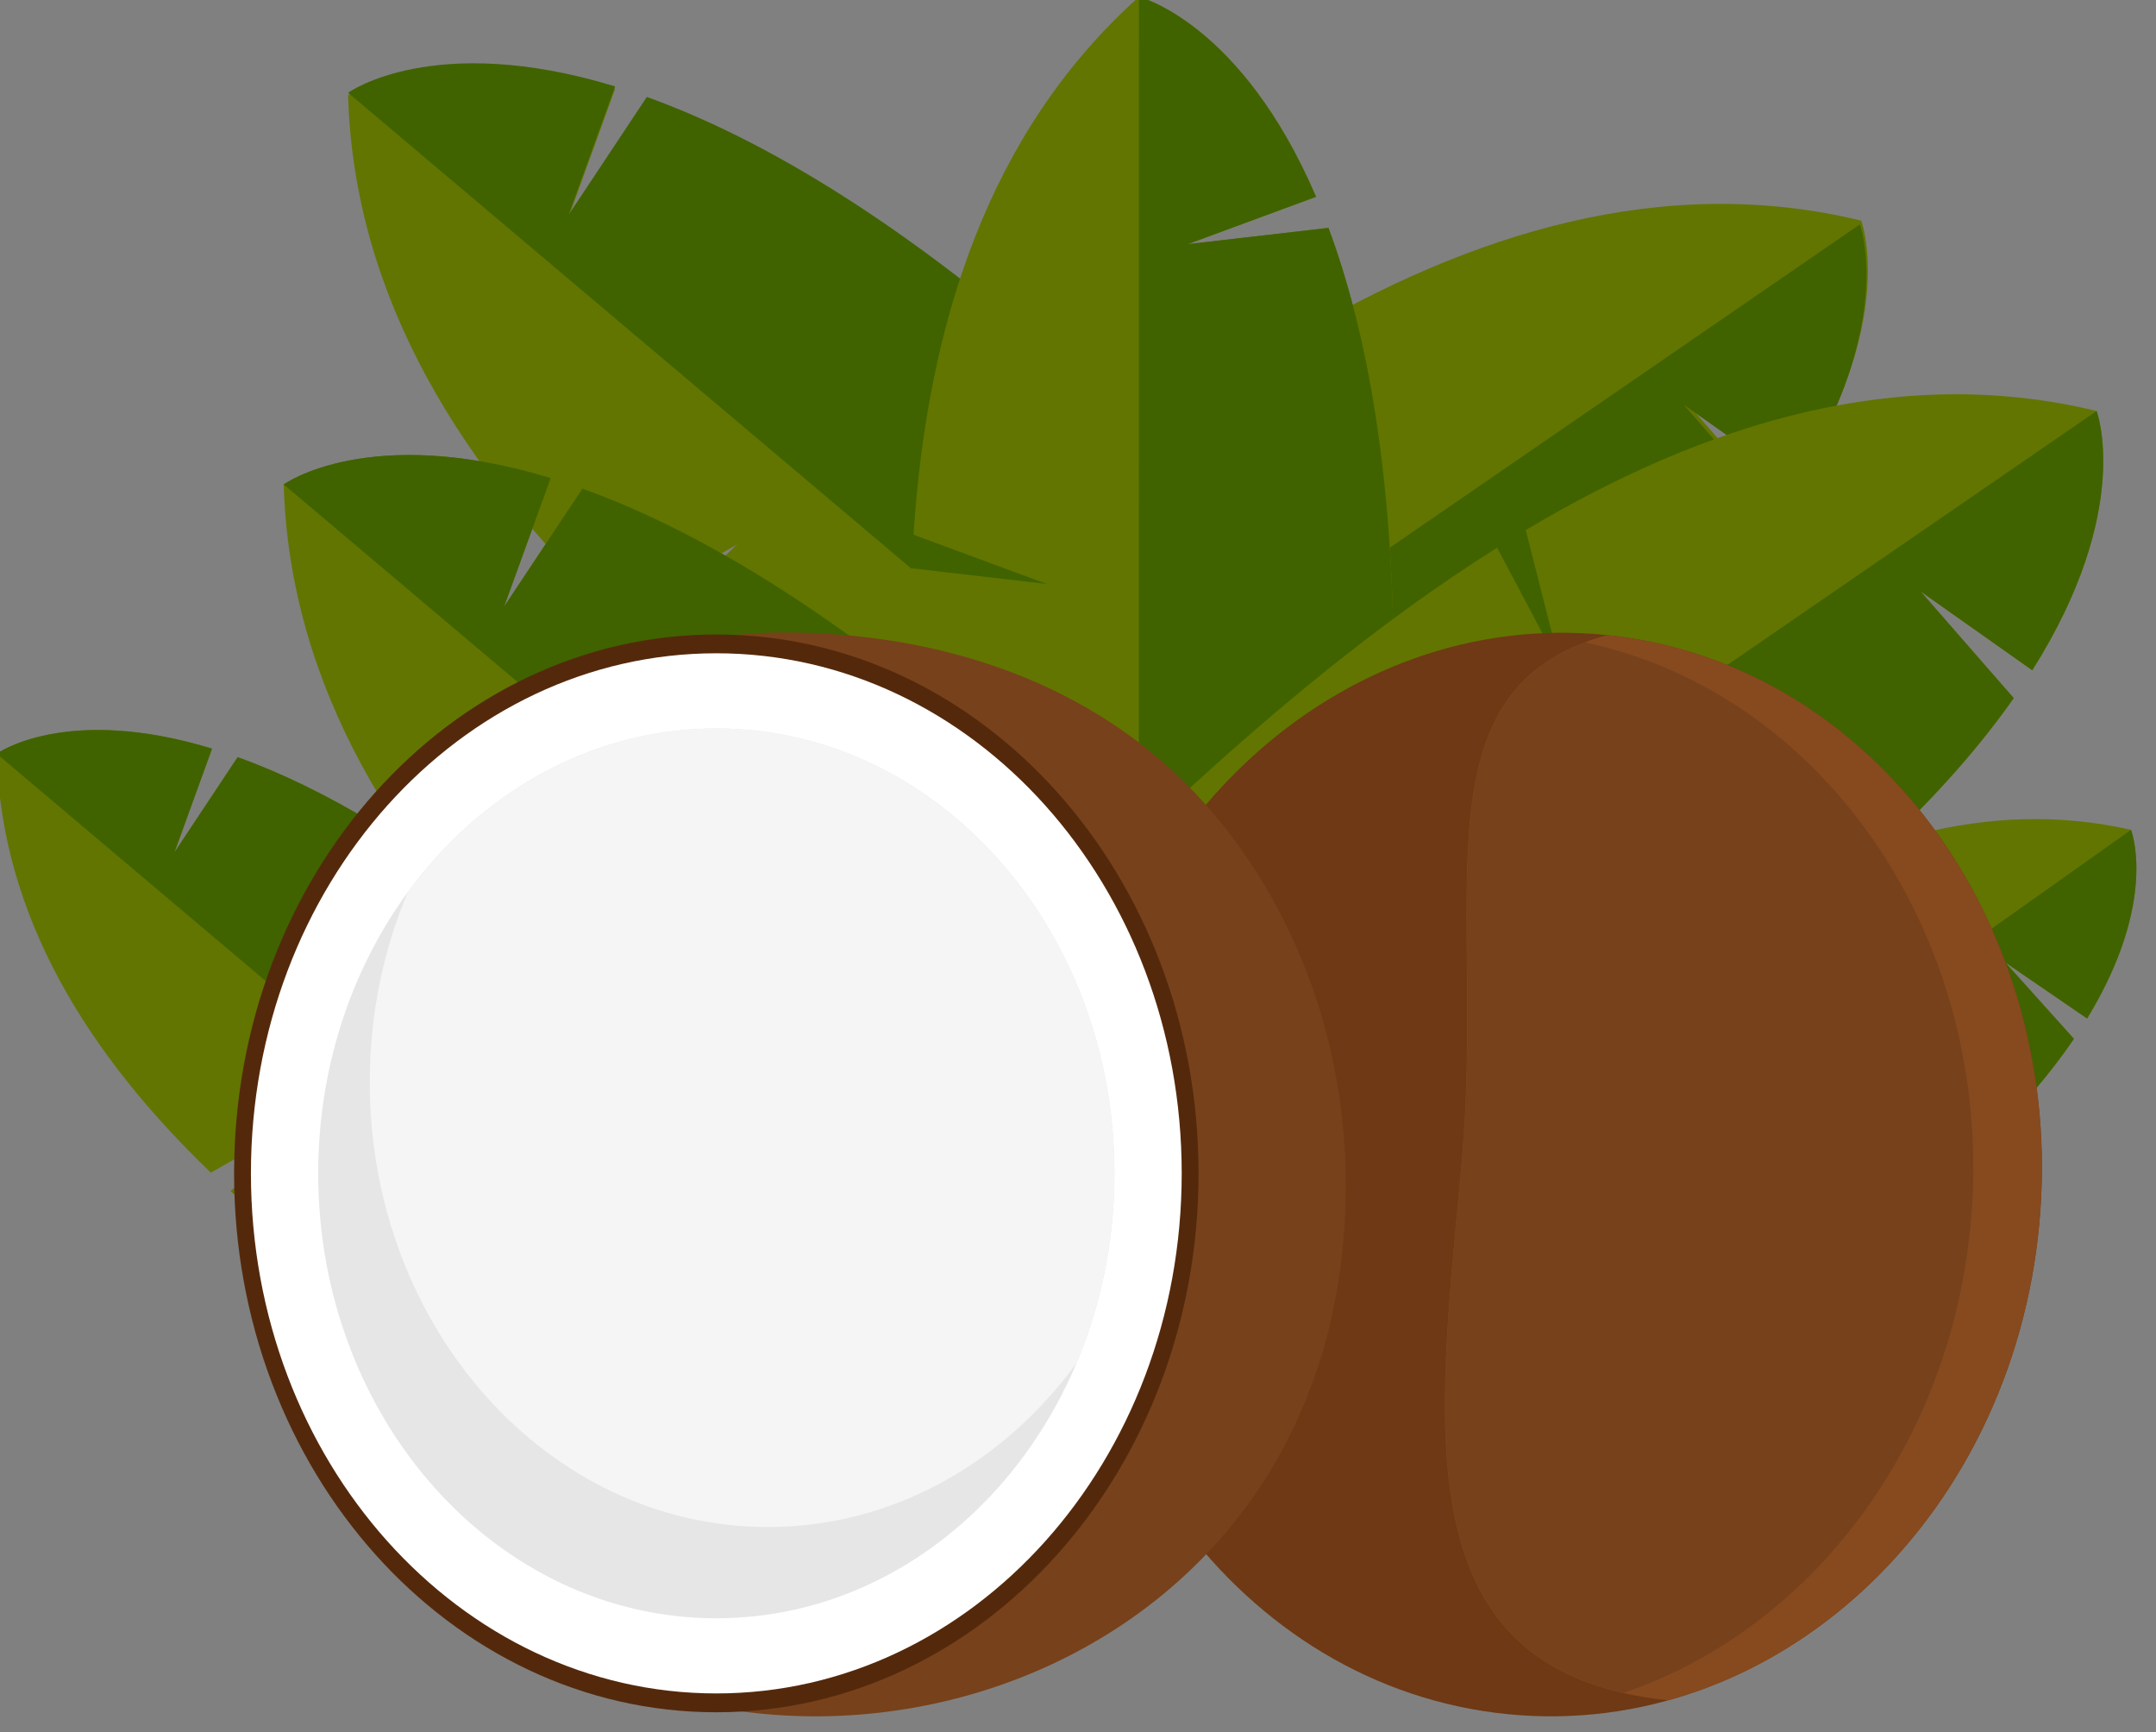 <?xml version="1.0" encoding="UTF-8"?>
<svg width="86.725" height="69.663" version="1.1" viewBox="0 0 86.725 69.663" xmlns="http://www.w3.org/2000/svg">
 <rect x="0" y="0" width="86.725" height="69.663" fill="#808080" stroke="none"/>
 <g transform="matrix(.057 0 0 .057 -17.734 -16.708)" fill-rule="evenodd">
  <path d="m1624.6 448.81s26.18 69.492-45.41 182.92l-78.801-55.652 65.711 75.281c-43.91 62.582-117.12 137.04-238 219.63l-73.312-51.77 55.59 63.699c-25.27 16.793-52.5 33.891-81.859 51.293-82.199 48.719-150.46 81.113-207.17 101.42l-54.84-38.726 38.66 44.289c-254.01 83.891-261.71-86.422-261.71-86.422 59.453-60.18 127.67-132.52 202.54-203.79l44.68 84.359-25.93-102.06c73.512-68.711 153.08-135.39 236.79-188.04l44.902 84.762-24.691-97.18c127.38-75.969 263.86-117.75 402.85-84.012" fill="#627500"/>
  <path d="m1623.6 451.48s26.18 69.492-45.41 182.92l-78.801-55.652 65.711 75.281c-43.91 62.582-117.12 137.04-238 219.63l-73.312-51.77 55.59 63.699c-25.27 16.793-52.5 33.891-81.859 51.293-82.188 48.719-150.46 81.113-207.17 101.42l-54.84-38.73 38.668 44.297c-126.45 41.77-191.88 20.562-225.68-11.301l845.1-581.09" fill="#406300"/>
  <path d="m556.78 360.36s60.113-43.594 188.42-4.481l-32.883 90.699 55.273-83.25c71.949 25.848 163.09 76.801 274.65 171.61l-30.59 84.371 46.769-70.43c22.859 19.938 46.543 41.688 71.07 65.418 68.691 66.43 117.95 123.73 152.5 173.07l-22.891 63.109 32.524-48.969c147.95 222.86-14.293 275.23-14.293 275.23-73.738-41.465-161.52-88.176-250.02-141.58l69.578-65.359-91.594 51.938c-85.68-52.77-171-111.91-243.87-178.77l69.91-65.672-87.219 49.449c-106.89-102.81-183.21-223.42-187.34-366.39" fill="#627500"/>
  <path d="m556.78 358.56s60.113-43.594 188.42-4.481l-32.883 90.699 55.273-83.25c71.949 25.848 163.09 76.801 274.65 171.61l-30.59 84.371 46.769-70.43c22.859 19.938 46.543 41.688 71.07 65.418 68.68 66.43 117.95 123.72 152.5 173.06l-22.891 63.117 32.531-48.98c73.66 110.94 70.469 179.64 48.648 220.66l-783.5-661.79" fill="#406300"/>
  <path d="m1114.9 290.91s72.078 17.809 124.97 141.07l-90.512 33.391 99.27-11.473c26.672 71.641 46.531 174.16 46.07 320.56l-84.199 31.059 83.992-9.711c-0.492 30.34-1.832 62.461-4.133 96.52-6.449 95.332-18.438 169.93-33.848 228.16l-62.992 23.238 58.402-6.75c-74.832 256.82-219.51 166.65-219.51 166.65-15.898-83.09-36.836-180.3-53.129-282.37l94.82 11-98.773-36.48c-14.957-99.512-24.805-202.85-20.738-301.66l95.281 11.039-94.059-34.73c9.59-148.01 52.519-284.13 159.09-379.52" fill="#627500"/>
  <path d="m1114.9 290.91s72.078 17.809 124.97 141.07l-90.512 33.391 99.27-11.473c26.672 71.641 46.531 174.16 46.07 320.56l-84.199 31.059 83.992-9.711c-0.492 30.34-1.832 62.461-4.133 96.52-6.449 95.332-18.438 169.93-33.848 228.16l-62.992 23.238 58.41-6.75c-37.238 127.85-91.789 169.74-137.2 179.53l0.172-1025.6" fill="#406300"/>
  <path d="m308.78 824.94s48.492-35.16 151.99-3.602l-26.527 73.16 44.59-67.148c58.039 20.84 131.56 61.949 221.55 138.43l-24.676 68.059 37.727-56.82c18.441 16.09 37.547 33.629 57.336 52.77 55.406 53.59 95.141 99.812 123.01 139.61l-18.457 50.91 26.234-39.504c119.35 179.78-11.531 222.03-11.531 222.03-59.48-33.449-130.29-71.129-201.68-114.21l56.125-52.727-73.887 41.898c-69.113-42.566-137.94-90.281-196.72-144.21l56.395-52.98-70.359 39.902c-86.227-82.941-147.79-180.24-151.12-295.57" fill="#627500"/>
  <path d="m308.78 824.94s48.492-35.16 151.99-3.602l-26.527 73.16 44.59-67.148c58.039 20.84 131.56 61.949 221.55 138.43l-24.676 68.059 37.727-56.82c18.441 16.09 37.547 33.629 57.336 52.77 55.402 53.59 95.141 99.805 123.01 139.61l-18.461 50.914 26.238-39.512c59.418 89.492 56.844 144.91 39.246 178l-632.03-533.86" fill="#406300"/>
  <path d="m1815 878.64s19.699 50.109-31.02 133.1l-57.719-39.539 48.43 53.91c-31.191 45.832-83.5 100.57-170.29 161.71l-53.691-36.773 40.969 45.609c-18.148 12.434-37.711 25.117-58.82 38.039-59.09 36.176-108.25 60.371-149.16 75.68l-40.16-27.508 28.492 31.711c-183.3 63.465-190.65-59.941-190.65-59.941 42.48-44.25 91.191-97.41 144.73-149.87l33.27 60.703-19.848-73.723c52.578-50.59 109.58-99.762 169.73-138.81l33.438 61-18.91-70.211c91.562-56.41 190.08-88.109 291.21-65.09" fill="#627500"/>
  <path d="m1815 878.64s19.699 50.109-31.02 133.1l-57.719-39.539 48.43 53.91c-31.191 45.832-83.5 100.57-170.29 161.71l-53.691-36.773 40.969 45.609c-18.148 12.434-37.711 25.117-58.82 38.039-59.09 36.172-108.25 60.371-149.15 75.684l-40.172-27.512 28.492 31.719c-91.242 31.598-138.9 16.898-163.74-5.855l606.71-430.09" fill="#406300"/>
  <path d="m1790.7 583.13s26.18 69.492-45.41 182.92l-78.801-55.652 65.711 75.281c-43.91 62.582-117.12 137.04-238 219.63l-73.312-51.77 55.59 63.699c-25.27 16.793-52.5 33.891-81.859 51.293-82.199 48.719-150.46 81.113-207.17 101.42l-54.84-38.726 38.66 44.289c-254.01 83.891-261.71-86.422-261.71-86.422 59.453-60.18 127.67-132.52 202.54-203.79l44.68 84.359-25.93-102.06c73.512-68.711 153.08-135.39 236.79-188.04l44.902 84.762-24.691-97.18c127.38-75.969 263.86-117.75 402.85-84.012" fill="#627500"/>
  <path d="m1790.7 583.13s26.18 69.492-45.41 182.92l-78.801-55.652 65.711 75.281c-43.91 62.582-117.12 137.04-238 219.63l-73.312-51.77 55.59 63.699c-25.27 16.793-52.5 33.891-81.859 51.293-82.188 48.719-150.46 81.113-207.17 101.42l-54.84-38.73 38.668 44.297c-126.45 41.77-191.88 20.562-225.68-11.301l845.1-581.09" fill="#406300"/>
  <path d="m511.33 634.92s60.113-43.594 188.42-4.481l-32.883 90.699 55.273-83.25c71.949 25.848 163.09 76.801 274.65 171.61l-30.59 84.371 46.769-70.43c22.859 19.938 46.543 41.688 71.07 65.418 68.691 66.43 117.95 123.73 152.5 173.07l-22.891 63.109 32.524-48.969c147.95 222.86-14.293 275.23-14.293 275.23-73.738-41.465-161.52-88.176-250.02-141.58l69.578-65.359-91.594 51.938c-85.68-52.77-171-111.91-243.87-178.77l69.91-65.672-87.219 49.449c-106.89-102.81-183.21-223.42-187.34-366.39" fill="#627500"/>
  <path d="m511.33 634.92s60.113-43.594 188.42-4.481l-32.883 90.699 55.273-83.25c71.949 25.848 163.09 76.801 274.65 171.61l-30.59 84.371 46.769-70.43c22.859 19.938 46.543 41.688 71.07 65.418 68.68 66.43 117.95 123.72 152.5 173.06l-22.891 63.117 32.531-48.98c73.66 110.94 70.469 179.64 48.648 220.66l-783.5-661.79" fill="#406300"/>
  <g transform="matrix(1.192,0,0,1.249,-182,-381.49)">
   <path d="m1364.5 898.83c157.87 15.16 272.74 163.92 256.57 332.26-16.168 168.34-157.25 292.52-315.12 277.36-157.87-15.164-272.74-163.93-256.57-332.27 16.168-168.34 157.25-292.52 315.12-277.35" fill="#6e3914"/>
   <path d="m1365 898.89c157.58 15.449 272.17 164.05 256.02 332.2-12.809 133.31-103.95 238.9-219.73 269.55-157.58-15.453-136.86-151.73-122.38-302.46 14.473-150.73-29.68-268.64 86.09-299.29" fill="#874a1e"/>
   <path d="m1374.7 1496.5c-128.41-27.891-109.32-156.74-95.711-298.34 13.891-144.67-26.199-259.09 72.922-295.16 143.19 28.98 243.72 169.87 228.53 328.07-12.277 127.89-96.68 230.26-205.74 265.44" fill="#77411b"/>
   <path d="m877.23 897.39c90.316 0 184.14 26.781 249.26 96.219 51.852 55.301 83.934 131.7 83.934 216.08 0 298.7-370.37 385.8-535.83 209.37-51.859-55.301-83.934-131.7-83.934-216.08 0-84.387 32.074-160.79 83.934-216.09 51.859-55.289 123.5-89.5 202.64-89.5" fill="#77411b"/>
   <path d="m837.77 898.54c157.68 0 285.5 136.3 285.5 304.44 0 168.13-127.82 304.43-285.5 304.43-157.67 0-285.49-136.3-285.49-304.43 0-168.14 127.82-304.44 285.49-304.44" fill="#54290b"/>
   <path d="m837.77 909.17c152.17 0 275.53 131.54 275.53 293.8s-123.36 293.8-275.53 293.8c-152.16 0-275.52-131.54-275.52-293.8 0-162.27 123.36-293.8 275.52-293.8" fill="#fff"/>
   <path d="m837.77 951.64c130.17 0 235.7 112.53 235.7 251.34s-105.52 251.33-235.7 251.33c-130.17 0-235.69-112.52-235.69-251.33s105.52-251.34 235.69-251.34" fill="#e6e6e6"/>
   <path d="m837.77 951.64c130.17 0 235.7 112.53 235.7 251.34 0 38.391-8.09 74.766-22.52 107.31-43.219 56.438-108.98 92.476-182.64 92.476-130.17 0-235.7-112.53-235.7-251.33 0-38.394 8.086-74.762 22.523-107.31 43.219-56.441 108.98-92.48 182.63-92.48" fill="#f5f5f5"/>
  </g>
 </g>
</svg>
